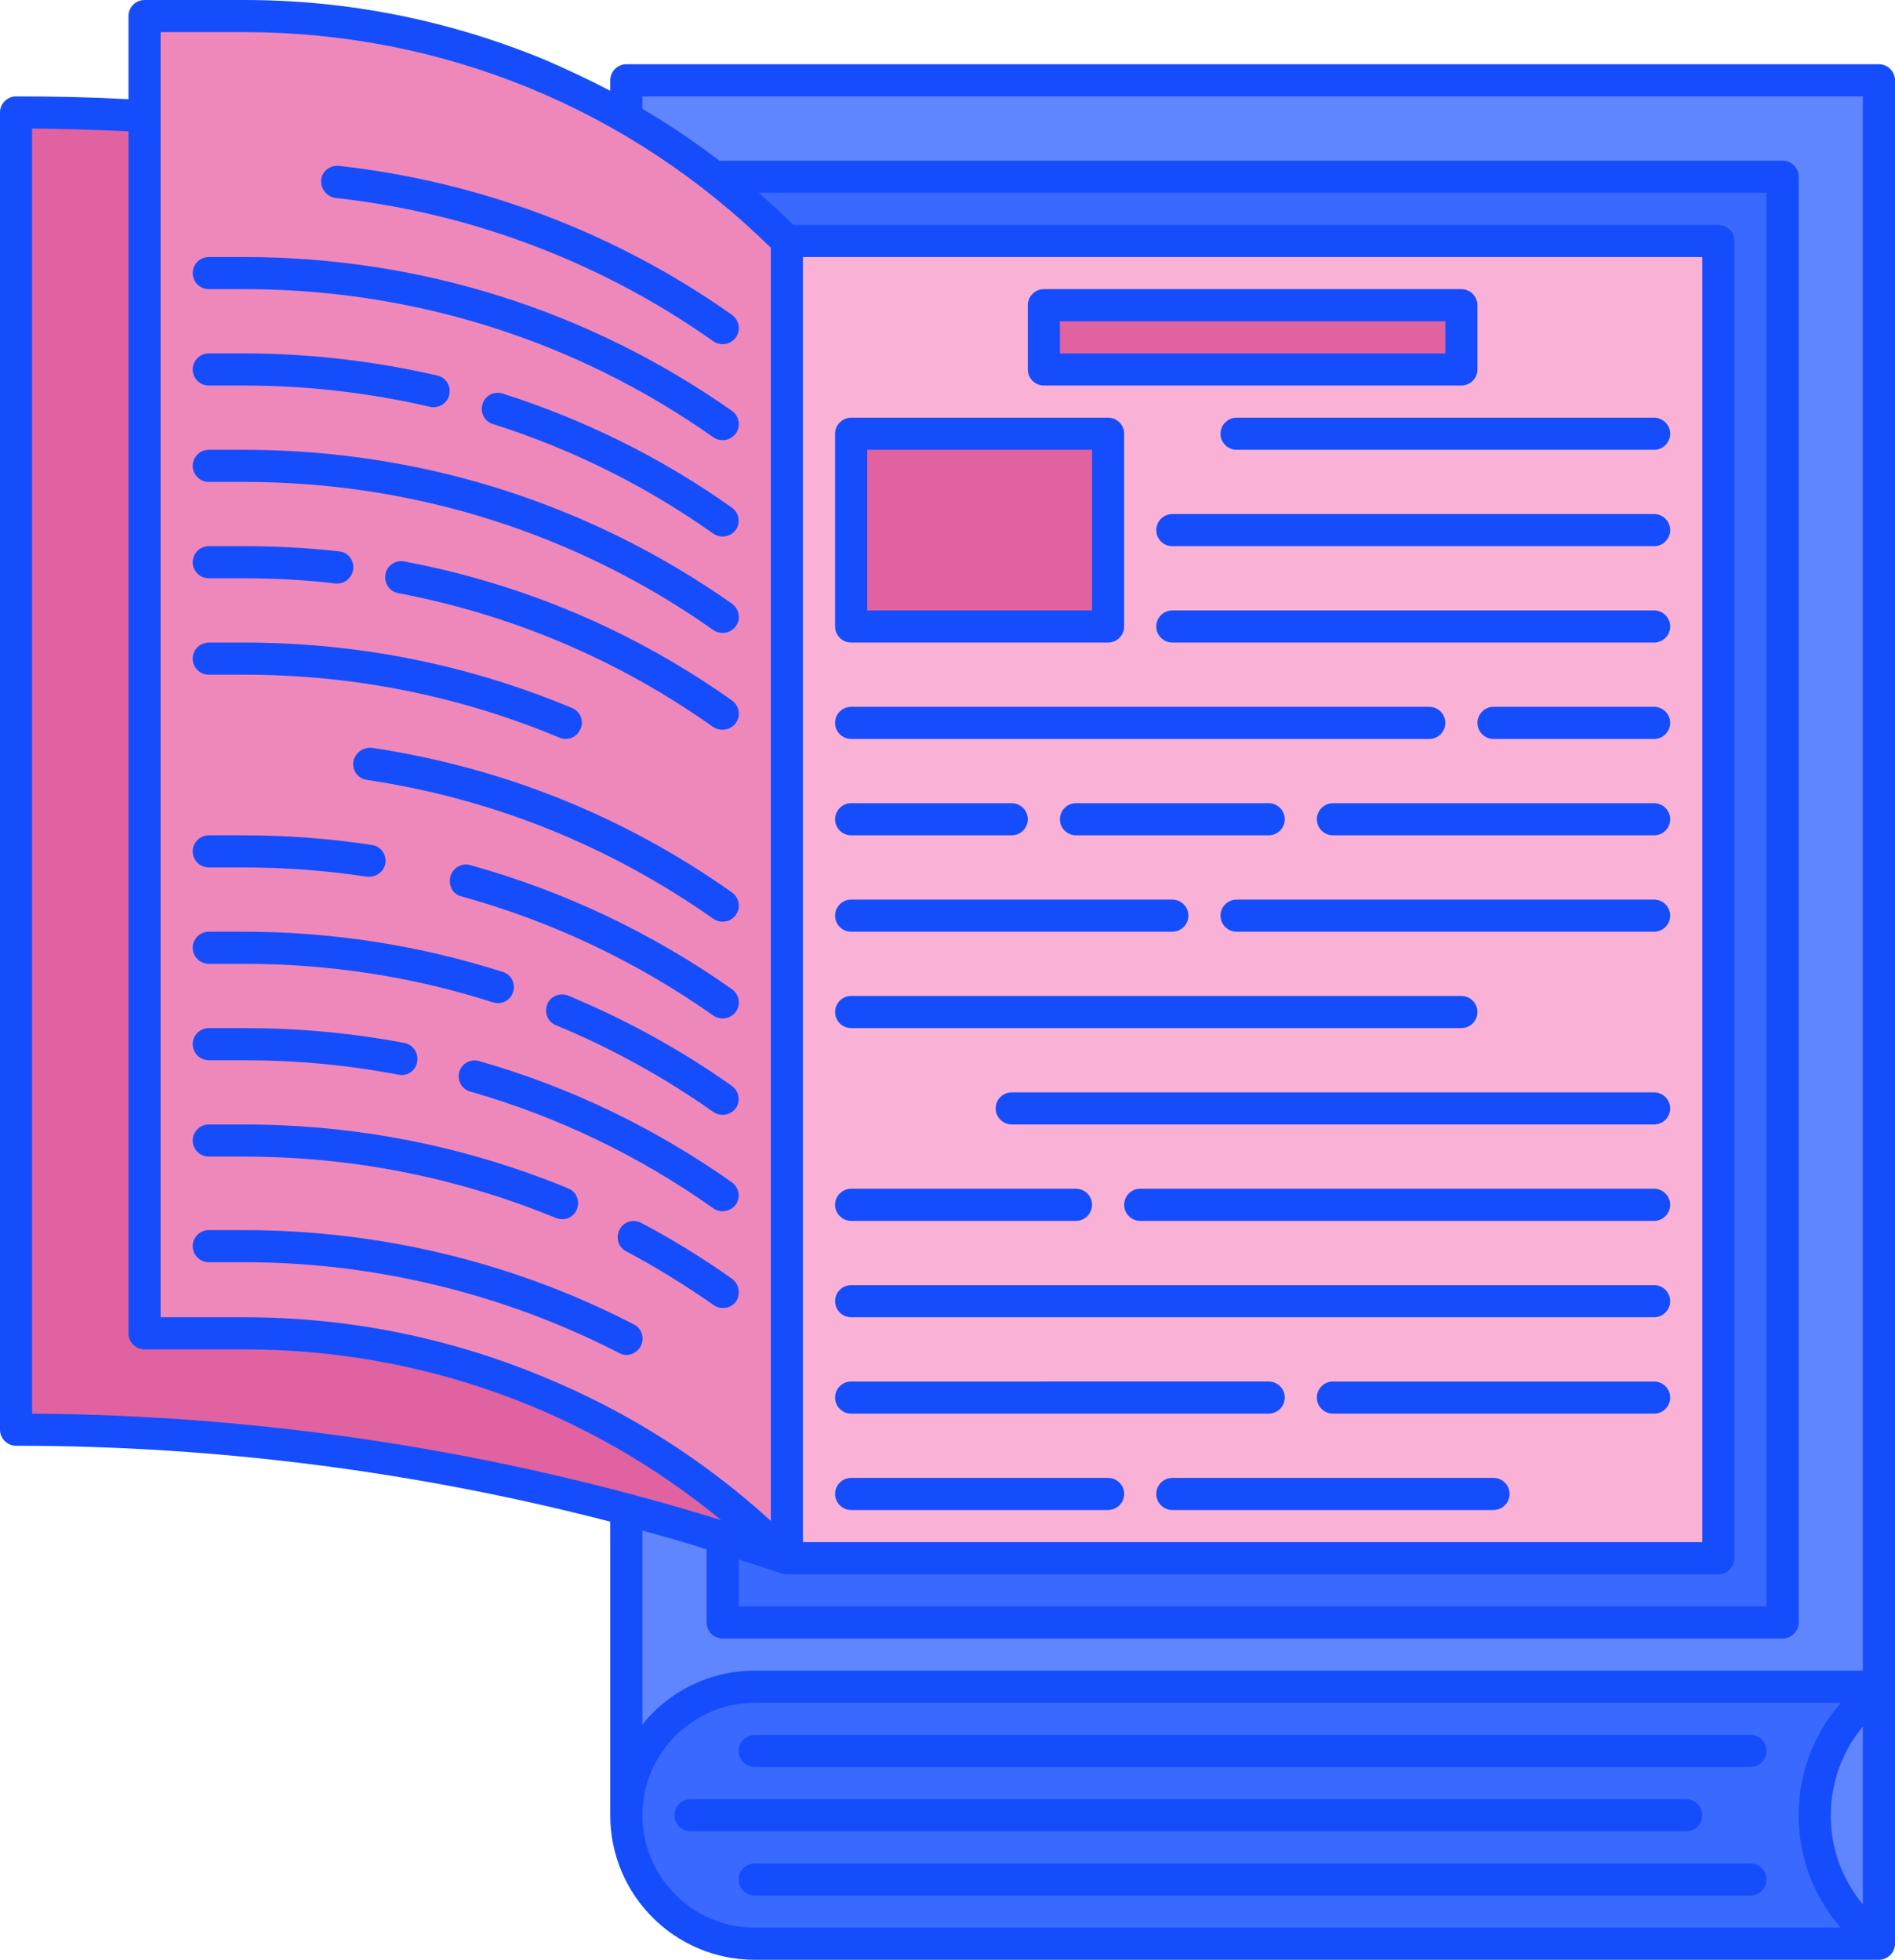 <?xml version="1.0" encoding="UTF-8"?><svg xmlns="http://www.w3.org/2000/svg" xmlns:xlink="http://www.w3.org/1999/xlink" height="488.0" preserveAspectRatio="xMidYMid meet" version="1.0" viewBox="20.0 12.0 472.0 488.0" width="472.0" zoomAndPan="magnify"><g id="change1_1"><path d="M176 32H488V464H176z" fill="#5F86FE"/></g><g id="change1_2"><path d="M408 432H488V496H408z" fill="#5F86FE"/></g><g id="change2_1"><path d="M200 56H464V416H200z" fill="#3A69FF"/></g><g id="change3_1"><path d="M24,40L24,40c63.6,0,126.8,10.3,187.1,30.4L216,72v328l-4.9-1.6C150.8,378.3,87.6,368,24,368h0V40z" fill="#E162A1"/></g><g id="change4_1"><path d="M56,16h24.8c50.7,0,99.3,20.1,135.2,56l0,0v328l0,0c-35.9-35.9-84.5-56-135.2-56H56V16z" fill="#EF88BA"/></g><g id="change5_1"><path d="M216 72H448V400H216z" fill="#F9B2D6"/></g><g id="change3_2"><path d="M232 120H296V168H232z" fill="#E162A1"/></g><g id="change3_3"><path d="M280 88H384V104H280z" fill="#E162A1"/></g><g id="change2_2"><path d="M488,496H208c-17.7,0-32-14.3-32-32v0c0-17.7,14.3-32,32-32h280l-4.7,4.7c-7.2,7.2-11.3,17.1-11.3,27.3v0 c0,10.2,4.1,20.1,11.3,27.3L488,496z" fill="#3A69FF"/></g><g id="change6_1"><path d="M488,28H176c-2.2,0-4,1.8-4,4v2.6c-5.4-2.8-10.9-5.4-16.5-7.8C131.7,17,106.6,12,80.8,12H56 c-2.2,0-4,1.8-4,4v20.7C42.7,36.2,33.3,36,24,36c-2.2,0-4,1.8-4,4v328c0,2.2,1.8,4,4,4c50.1,0,99.7,6.4,148,18.9V464 c0,19.9,16.1,36,36,36h280c1.6,0,3.1-1,3.7-2.5c0.2-0.5,0.3-1,0.3-1.5l0-464C492,29.8,490.2,28,488,28z M60,20h20.8 c49.5,0,96,19.1,131.2,53.7v317c-16.6-15.1-35.6-27.2-56.5-35.8C131.7,345,106.6,340,80.8,340H60V20z M204,400.3 c1.9,0.6,9.5,3.1,10.7,3.5c0.4,0.1,0.8,0.2,1.3,0.2h232c2.2,0,4-1.8,4-4V72c0-2.2-1.8-4-4-4H217.6c-2.8-2.8-5.7-5.4-8.6-8h251v352 H204V400.3z M220,396V76h224v320H220z M28,44c8,0.1,16,0.3,24,0.7V344c0,2.2,1.8,4,4,4h24.8c43.8,0,85.4,15,118.8,42.5 C143.9,373.3,86.3,364.4,28,364V44z M180,393.1c5.4,1.5,10.7,3,16,4.7V416c0,2.2,1.8,4,4,4h264c2.2,0,4-1.8,4-4V56c0-2.2-1.8-4-4-4 H200c-0.2,0-0.5,0-0.7,0.1c-6.2-4.7-12.6-9.1-19.3-13V36h304v392H208c-11.3,0-21.4,5.2-28,13.4V393.1z M208,492 c-15.4,0-28-12.6-28-28s12.6-28,28-28h270.5c-6.8,7.8-10.5,17.6-10.5,28s3.7,20.2,10.5,28H208z M484,441.9v44.3 c-5.2-6.2-8-14-8-22.1S478.8,448.1,484,441.9z" fill="#154DFC"/></g><g id="change6_2"><path d="M174.2,348.9c0.6,0.3,1.2,0.5,1.8,0.5c1.4,0,2.8-0.8,3.6-2.2c1-2,0.3-4.4-1.7-5.4 c-29.7-15.4-63.2-23.5-97-23.5H72c-2.2,0-4,1.8-4,4s1.8,4,4,4h8.8C113.4,326.3,145.6,334.2,174.2,348.9z" fill="#154DFC"/></g><g id="change6_3"><path d="M72,300h8.8c27,0,53.1,5.2,77.7,15.3c0.5,0.2,1,0.3,1.5,0.3c1.6,0,3.1-0.9,3.7-2.5c0.8-2-0.1-4.4-2.2-5.2 C136,297.4,108.8,292,80.8,292H72c-2.2,0-4,1.8-4,4S69.8,300,72,300z" fill="#154DFC"/></g><g id="change6_4"><path d="M202.3,330.4c-7.2-5.1-14.8-9.8-22.6-13.9c-2-1-4.4-0.3-5.4,1.7c-1,2-0.3,4.4,1.7,5.4 c7.5,4,14.8,8.5,21.8,13.4c0.7,0.5,1.5,0.7,2.3,0.7c1.3,0,2.5-0.6,3.3-1.7C204.5,334.2,204.1,331.7,202.3,330.4z" fill="#154DFC"/></g><g id="change6_5"><path d="M72,276h8.8c12.9,0,25.9,1.2,38.4,3.6c0.3,0,0.5,0.1,0.8,0.1c1.9,0,3.6-1.3,3.9-3.3c0.4-2.2-1-4.3-3.2-4.7 c-13.1-2.5-26.5-3.7-39.9-3.7H72c-2.2,0-4,1.8-4,4S69.8,276,72,276z" fill="#154DFC"/></g><g id="change6_6"><path d="M202.3,306.4c-19.3-13.6-40.5-23.8-63-30.2c-2.1-0.6-4.3,0.6-4.9,2.7c-0.6,2.1,0.6,4.3,2.7,4.9 c21.7,6.2,42.1,16,60.6,29.1c0.7,0.5,1.5,0.7,2.3,0.7c1.3,0,2.5-0.6,3.3-1.7C204.5,310.2,204.1,307.7,202.3,306.4z" fill="#154DFC"/></g><g id="change6_7"><path d="M72,252h8.8c21.2,0,42.1,3.2,62,9.6c0.4,0.1,0.8,0.2,1.2,0.2c1.7,0,3.3-1.1,3.8-2.8c0.7-2.1-0.5-4.4-2.6-5 c-20.7-6.6-42.4-10-64.4-10H72c-2.2,0-4,1.8-4,4S69.8,252,72,252z" fill="#154DFC"/></g><g id="change6_8"><path d="M202.3,282.4c-12.7-9-26.4-16.5-40.8-22.5c-2-0.8-4.4,0.1-5.2,2.2c-0.8,2,0.1,4.4,2.2,5.2 c13.8,5.7,27,13,39.2,21.6c0.7,0.5,1.5,0.7,2.3,0.7c1.3,0,2.5-0.6,3.3-1.7C204.5,286.2,204.1,283.7,202.3,282.4z" fill="#154DFC"/></g><g id="change6_9"><path d="M72,228h8.8c10.3,0,20.6,0.8,30.6,2.3c0.2,0,0.4,0,0.6,0c1.9,0,3.7-1.4,4-3.4c0.3-2.2-1.2-4.2-3.4-4.5 c-10.4-1.6-21.1-2.4-31.8-2.4H72c-2.2,0-4,1.8-4,4S69.8,228,72,228z" fill="#154DFC"/></g><g id="change6_10"><path d="M134.9,235.2c22.5,6.2,43.6,16.2,62.8,29.7c0.7,0.5,1.5,0.7,2.3,0.7c1.3,0,2.5-0.6,3.3-1.7 c1.3-1.8,0.8-4.3-1-5.6c-19.9-14-41.8-24.4-65.2-30.9c-2.1-0.6-4.3,0.7-4.9,2.8C131.6,232.5,132.8,234.7,134.9,235.2z" fill="#154DFC"/></g><g id="change6_11"><path d="M108,201.7c-0.3,2.2,1.2,4.2,3.4,4.5c31.4,4.7,60.4,16.4,86.3,34.6c0.7,0.5,1.5,0.7,2.3,0.7 c1.3,0,2.5-0.6,3.3-1.7c1.3-1.8,0.8-4.3-1-5.6c-26.9-19-57.1-31.1-89.7-36C110.4,198,108.4,199.5,108,201.7z" fill="#154DFC"/></g><g id="change6_12"><path d="M72,180h8.8c27.3,0,53.7,5.3,78.6,15.7c0.5,0.2,1,0.3,1.5,0.3c1.6,0,3-0.9,3.7-2.5c0.9-2-0.1-4.4-2.1-5.2 c-25.8-10.8-53.3-16.3-81.7-16.3H72c-2.2,0-4,1.8-4,4S69.8,180,72,180z" fill="#154DFC"/></g><g id="change6_13"><path d="M72,156h8.8c7.6,0,15.3,0.4,22.8,1.3c0.1,0,0.3,0,0.4,0c2,0,3.7-1.5,4-3.6c0.2-2.2-1.3-4.2-3.5-4.4 c-7.8-0.9-15.7-1.3-23.6-1.3H72c-2.2,0-4,1.8-4,4S69.8,156,72,156z" fill="#154DFC"/></g><g id="change6_14"><path d="M203.3,192c1.3-1.8,0.8-4.3-1-5.6c-24.6-17.4-52-29-81.6-34.6c-2.2-0.4-4.3,1-4.7,3.2 c-0.4,2.2,1,4.3,3.2,4.7c28.4,5.4,54.8,16.6,78.4,33.3c0.7,0.5,1.5,0.7,2.3,0.7C201.3,193.7,202.5,193.1,203.3,192z" fill="#154DFC"/></g><g id="change6_15"><path d="M72,132h8.8c42.3,0,82.7,12.8,116.9,36.9c0.7,0.5,1.5,0.7,2.3,0.7c1.3,0,2.5-0.6,3.3-1.7 c1.3-1.8,0.8-4.3-1-5.6C166.7,137.3,124.7,124,80.8,124H72c-2.2,0-4,1.8-4,4S69.8,132,72,132z" fill="#154DFC"/></g><g id="change6_16"><path d="M72,108h8.8c15.7,0,31.2,1.8,46.3,5.3c0.3,0.1,0.6,0.1,0.9,0.1c1.8,0,3.5-1.2,3.9-3.1c0.5-2.2-0.8-4.3-3-4.8 c-15.7-3.6-31.8-5.5-48.1-5.5H72c-2.2,0-4,1.8-4,4S69.8,108,72,108z" fill="#154DFC"/></g><g id="change6_17"><path d="M202.3,138.4c-17.5-12.4-36.7-21.9-57.1-28.4c-2.1-0.7-4.4,0.5-5,2.6c-0.7,2.1,0.5,4.4,2.6,5 c19.6,6.2,38.1,15.4,54.9,27.3c0.7,0.5,1.5,0.7,2.3,0.7c1.3,0,2.5-0.6,3.3-1.7C204.5,142.2,204.1,139.7,202.3,138.4z" fill="#154DFC"/></g><g id="change6_18"><path d="M72,84h8.8c42.3,0,82.7,12.8,116.9,36.9c0.7,0.5,1.5,0.7,2.3,0.7c1.3,0,2.5-0.6,3.3-1.7 c1.3-1.8,0.8-4.3-1-5.6C166.7,89.3,124.7,76,80.8,76H72c-2.2,0-4,1.8-4,4S69.8,84,72,84z" fill="#154DFC"/></g><g id="change6_19"><path d="M103.6,61.3c33.8,3.7,66.4,16.1,94.1,35.7c0.7,0.5,1.5,0.7,2.3,0.7c1.3,0,2.5-0.6,3.3-1.7 c1.3-1.8,0.8-4.3-1-5.6c-28.8-20.4-62.7-33.2-97.9-37.1c-2.2-0.2-4.2,1.3-4.4,3.5C99.8,59,101.4,61,103.6,61.3z" fill="#154DFC"/></g><g id="change6_20"><path d="M232,172h64c2.2,0,4-1.8,4-4v-48c0-2.2-1.8-4-4-4h-64c-2.2,0-4,1.8-4,4v48C228,170.2,229.8,172,232,172z M236,124h56v40h-56V124z" fill="#154DFC"/></g><g id="change6_21"><path d="M432,116H328c-2.2,0-4,1.8-4,4s1.8,4,4,4h104c2.2,0,4-1.8,4-4S434.2,116,432,116z" fill="#154DFC"/></g><g id="change6_22"><path d="M432,140H312c-2.2,0-4,1.8-4,4s1.8,4,4,4h120c2.2,0,4-1.8,4-4S434.2,140,432,140z" fill="#154DFC"/></g><g id="change6_23"><path d="M432,164H312c-2.2,0-4,1.8-4,4s1.8,4,4,4h120c2.2,0,4-1.8,4-4S434.2,164,432,164z" fill="#154DFC"/></g><g id="change6_24"><path d="M232,196h144c2.2,0,4-1.8,4-4s-1.8-4-4-4H232c-2.2,0-4,1.8-4,4S229.8,196,232,196z" fill="#154DFC"/></g><g id="change6_25"><path d="M232,220h40c2.2,0,4-1.8,4-4s-1.8-4-4-4h-40c-2.2,0-4,1.8-4,4S229.8,220,232,220z" fill="#154DFC"/></g><g id="change6_26"><path d="M432,236H328c-2.2,0-4,1.8-4,4s1.8,4,4,4h104c2.2,0,4-1.8,4-4S434.2,236,432,236z" fill="#154DFC"/></g><g id="change6_27"><path d="M232,268h152c2.2,0,4-1.8,4-4s-1.8-4-4-4H232c-2.2,0-4,1.8-4,4S229.8,268,232,268z" fill="#154DFC"/></g><g id="change6_28"><path d="M432,284H272c-2.2,0-4,1.8-4,4s1.8,4,4,4h160c2.2,0,4-1.8,4-4S434.2,284,432,284z" fill="#154DFC"/></g><g id="change6_29"><path d="M232,316h56c2.2,0,4-1.8,4-4s-1.8-4-4-4h-56c-2.2,0-4,1.8-4,4S229.8,316,232,316z" fill="#154DFC"/></g><g id="change6_30"><path d="M432,332H232c-2.2,0-4,1.8-4,4s1.8,4,4,4h200c2.2,0,4-1.8,4-4S434.2,332,432,332z" fill="#154DFC"/></g><g id="change6_31"><path d="M232,364h104c2.2,0,4-1.8,4-4s-1.8-4-4-4H232c-2.2,0-4,1.8-4,4S229.8,364,232,364z" fill="#154DFC"/></g><g id="change6_32"><path d="M296,380h-64c-2.2,0-4,1.8-4,4s1.8,4,4,4h64c2.2,0,4-1.8,4-4S298.2,380,296,380z" fill="#154DFC"/></g><g id="change6_33"><path d="M280,108h104c2.2,0,4-1.8,4-4V88c0-2.2-1.8-4-4-4H280c-2.2,0-4,1.8-4,4v16C276,106.2,277.8,108,280,108z M284,92h96v8h-96V92z" fill="#154DFC"/></g><g id="change6_34"><path d="M456,444H208c-2.2,0-4,1.8-4,4s1.8,4,4,4h248c2.2,0,4-1.8,4-4S458.2,444,456,444z" fill="#154DFC"/></g><g id="change6_35"><path d="M444,464c0-2.2-1.8-4-4-4H192c-2.2,0-4,1.8-4,4s1.8,4,4,4h248C442.2,468,444,466.2,444,464z" fill="#154DFC"/></g><g id="change6_36"><path d="M456,476H208c-2.2,0-4,1.8-4,4s1.8,4,4,4h248c2.2,0,4-1.8,4-4S458.2,476,456,476z" fill="#154DFC"/></g><g id="change6_37"><path d="M392,380h-80c-2.2,0-4,1.8-4,4s1.8,4,4,4h80c2.2,0,4-1.8,4-4S394.2,380,392,380z" fill="#154DFC"/></g><g id="change6_38"><path d="M432,356h-80c-2.2,0-4,1.8-4,4s1.8,4,4,4h80c2.2,0,4-1.8,4-4S434.2,356,432,356z" fill="#154DFC"/></g><g id="change6_39"><path d="M432,308H304c-2.2,0-4,1.8-4,4s1.8,4,4,4h128c2.2,0,4-1.8,4-4S434.2,308,432,308z" fill="#154DFC"/></g><g id="change6_40"><path d="M232,244h80c2.2,0,4-1.8,4-4s-1.8-4-4-4h-80c-2.2,0-4,1.8-4,4S229.8,244,232,244z" fill="#154DFC"/></g><g id="change6_41"><path d="M288,212c-2.2,0-4,1.8-4,4s1.8,4,4,4h48c2.2,0,4-1.8,4-4s-1.8-4-4-4H288z" fill="#154DFC"/></g><g id="change6_42"><path d="M432,212h-80c-2.2,0-4,1.8-4,4s1.8,4,4,4h80c2.2,0,4-1.8,4-4S434.2,212,432,212z" fill="#154DFC"/></g><g id="change6_43"><path d="M432,188h-40c-2.2,0-4,1.8-4,4s1.8,4,4,4h40c2.2,0,4-1.8,4-4S434.2,188,432,188z" fill="#154DFC"/></g></svg>